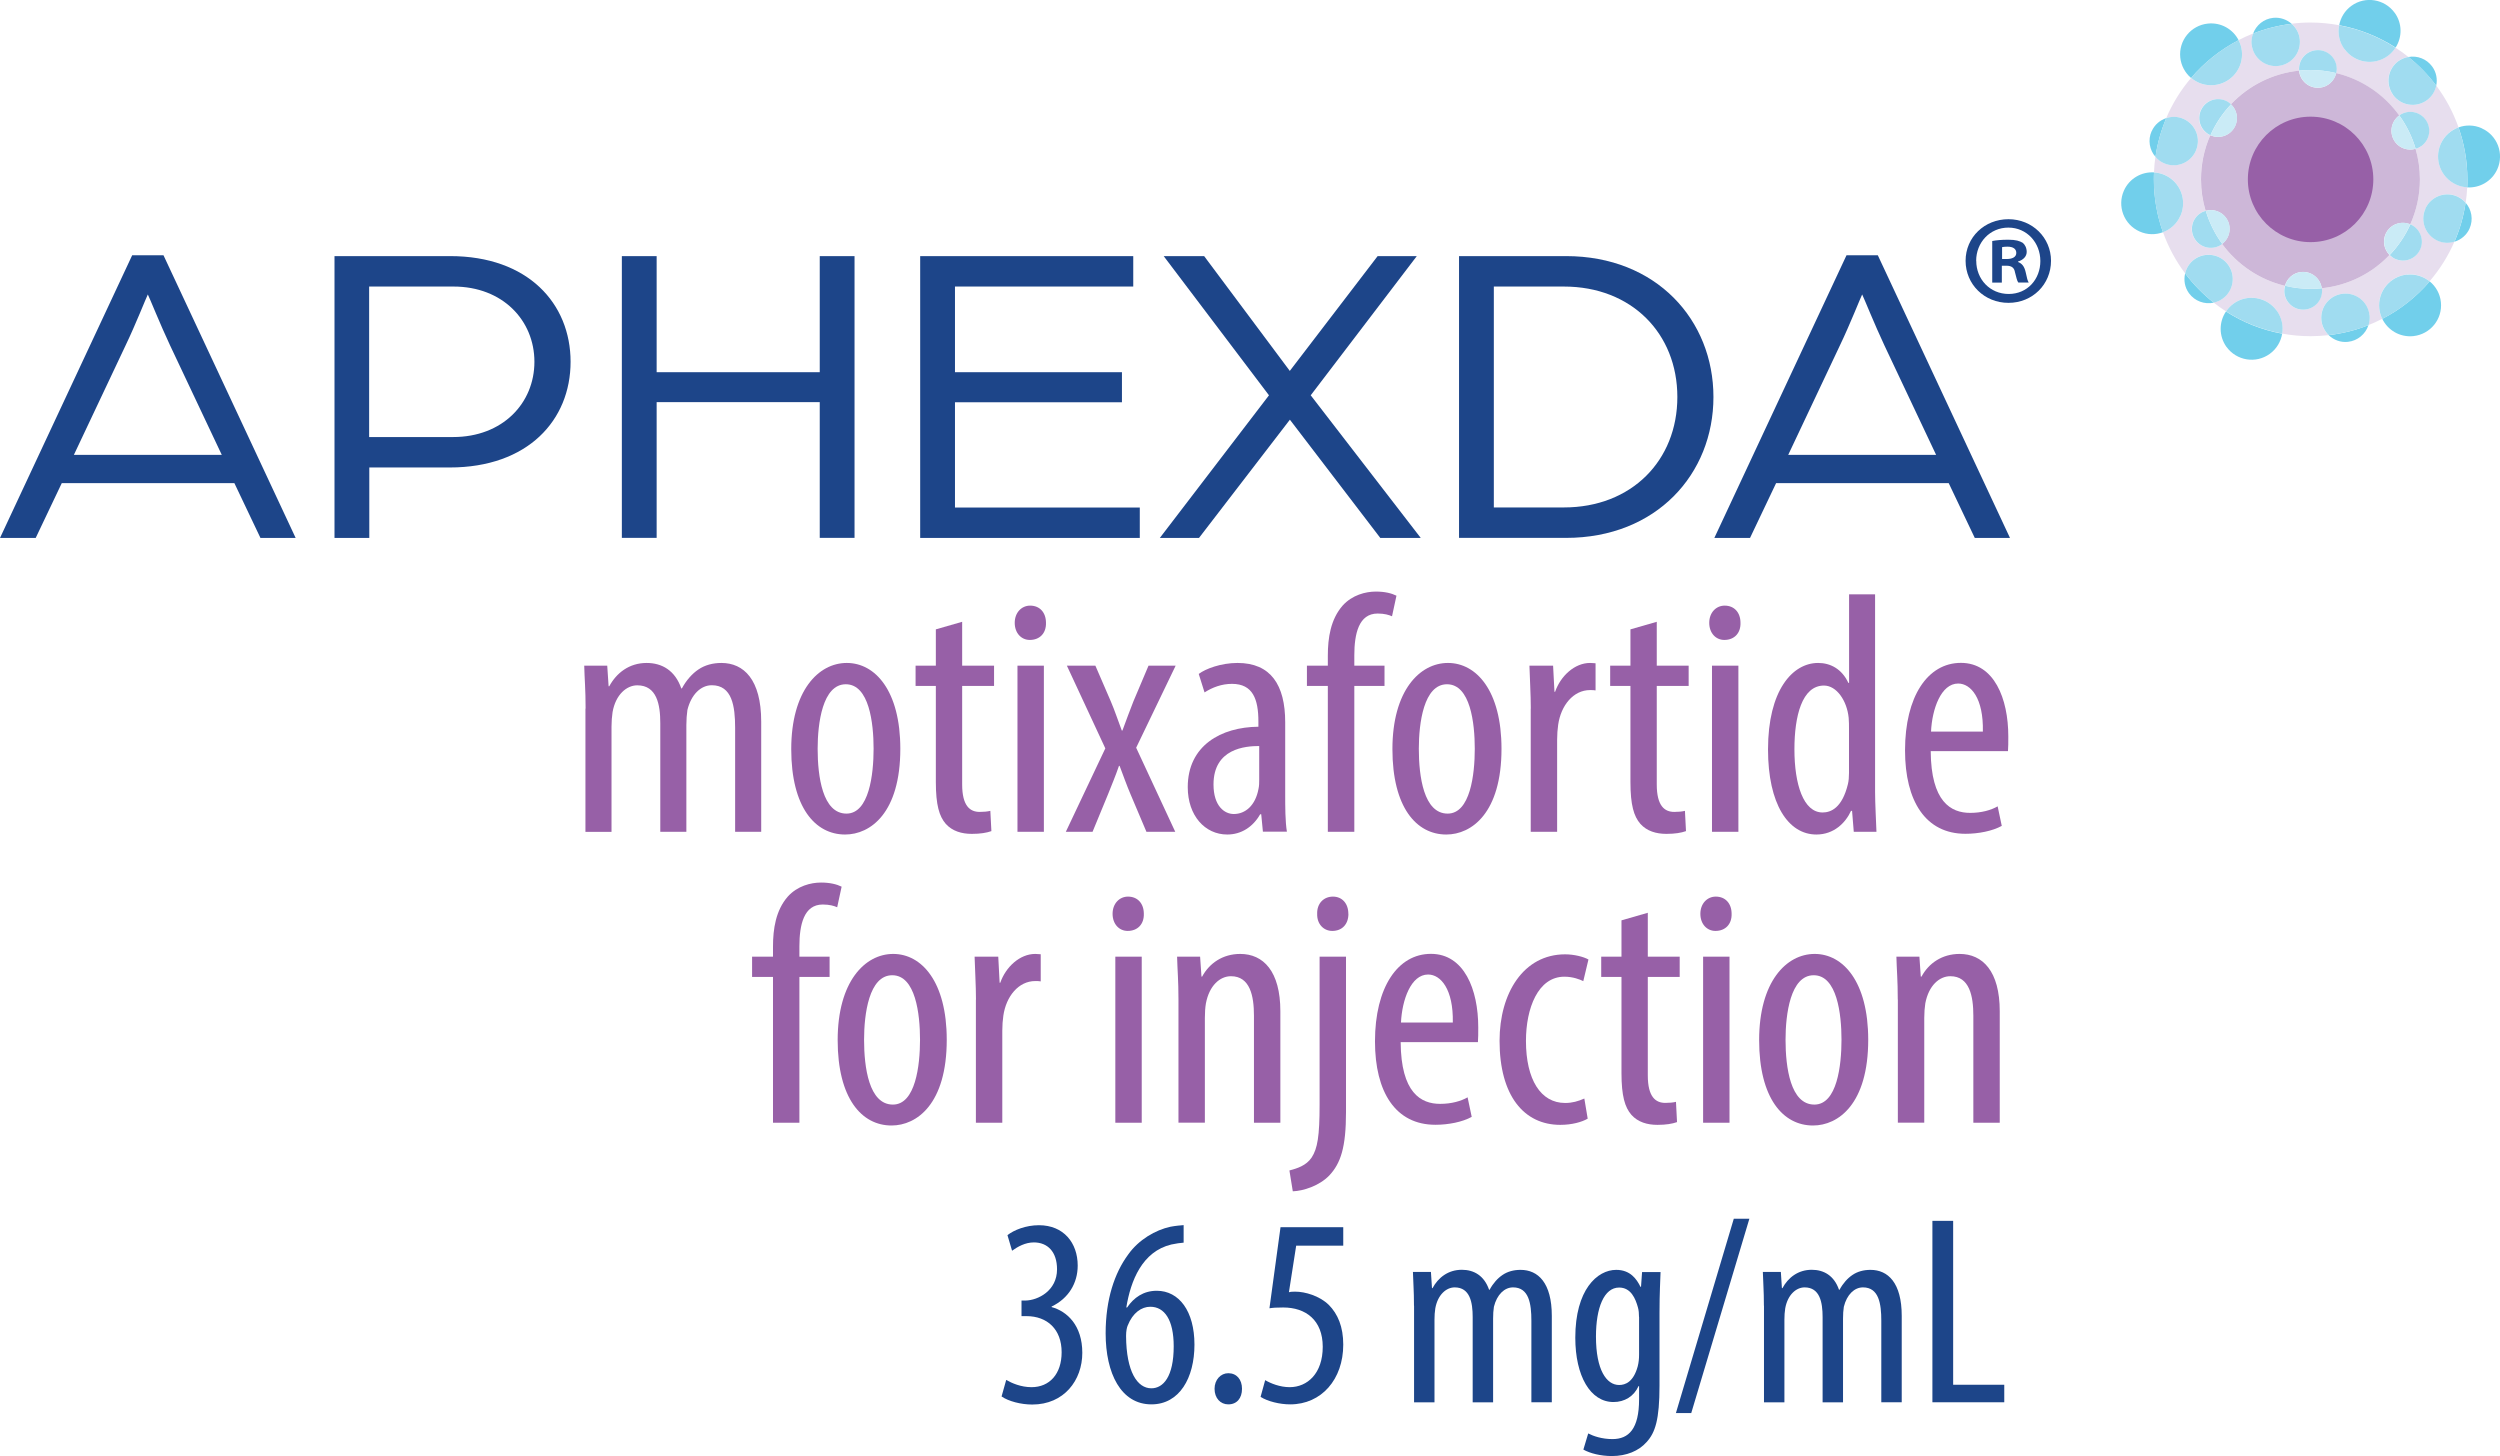 <?xml version="1.0" encoding="UTF-8"?><svg id="Layer_2" xmlns="http://www.w3.org/2000/svg" viewBox="0 0 309.64 180.35"><defs><style>.cls-1{fill:#9760a7;}.cls-1,.cls-2,.cls-3,.cls-4,.cls-5,.cls-6,.cls-7{stroke-width:0px;}.cls-2{fill:#1d4589;}.cls-3{fill:#caebf6;}.cls-4{fill:#cdb7d8;}.cls-5{fill:#a0dcf0;}.cls-6{fill:#71cfeb;}.cls-7{fill:#e7deee;}</style></defs><g id="Layer_1-2"><path class="cls-2" d="m16.37,31.62h3.88s16.37,35.01,16.37,35.01h-4.36s-3.23-6.79-3.23-6.79H7.65s-3.23,6.79-3.23,6.79H0S16.37,31.62,16.37,31.62Zm11.1,24.72l-6.41-13.57c-1.19-2.53-2.53-5.87-2.75-6.3-.22.43-1.51,3.72-2.75,6.3l-6.41,13.57h18.31Z"/><path class="cls-2" d="m41.42,31.72h14.33c9.64,0,14.92,5.87,14.92,13.09,0,7.22-5.28,13.09-14.97,13.09h-9.96s0,8.73,0,8.73h-4.31V31.72Zm14.7,22.41c6.14,0,10.07-4.2,10.07-9.32s-3.93-9.32-10.02-9.32h-10.45s0,18.64,0,18.64h10.4Z"/><path class="cls-2" d="m77.02,31.72h4.31v14.38s20.2,0,20.2,0v-14.38h4.31v34.9h-4.31v-16.81s-20.2,0-20.2,0v16.81h-4.31V31.72Z"/><path class="cls-2" d="m113.97,31.72h26.39v3.77h-22.08s0,10.61,0,10.61h20.68v3.72h-20.68s0,13.04,0,13.04h22.89v3.77h-27.2V31.72Z"/><path class="cls-2" d="m157.17,48.96l-13.04-17.24h5.01s10.61,14.22,10.61,14.22l10.88-14.22h4.85s-13.14,17.24-13.14,17.24l13.63,17.67h-5.01s-11.2-14.65-11.2-14.65l-11.26,14.65h-4.85s13.52-17.67,13.52-17.67Z"/><path class="cls-2" d="m180.71,31.72h13.25c11.2,0,18.26,7.92,18.26,17.45,0,9.53-7.06,17.45-18.26,17.45h-13.25V31.72Zm12.98,31.13c8.4,0,14.06-5.82,14.06-13.68,0-7.86-5.66-13.68-14.06-13.68h-8.67s0,27.36,0,27.36h8.67Z"/><path class="cls-2" d="m228.7,31.62h3.88s16.37,35.01,16.37,35.01h-4.36s-3.23-6.79-3.23-6.79h-21.38s-3.23,6.79-3.23,6.79h-4.42s16.37-35.01,16.37-35.01Zm11.1,24.72l-6.41-13.57c-1.19-2.53-2.53-5.87-2.75-6.3-.22.43-1.51,3.72-2.75,6.3l-6.41,13.57h18.31Z"/><path class="cls-7" d="m302.3,17.81c.44-.99,1.25-1.7,2.2-2.04-.66-1.87-1.59-3.61-2.76-5.17-.15.7-.54,1.36-1.17,1.82-1.34.97-3.21.67-4.19-.67-.97-1.34-.67-3.21.67-4.19.38-.28.8-.44,1.24-.51-.51-.41-1.04-.79-1.6-1.15-.25.39-.57.74-.97,1.03-1.71,1.24-4.11.86-5.35-.86-.64-.89-.85-1.95-.66-2.95-1.15-.21-2.33-.33-3.54-.33-.79,0-1.57.05-2.34.15.55.48.92,1.15,1.01,1.93.17,1.65-1.03,3.12-2.67,3.29-1.65.17-3.12-1.03-3.29-2.67-.05-.47.03-.93.18-1.34-.62.24-1.22.52-1.8.82.21.41.36.87.41,1.36.22,2.11-1.31,3.99-3.42,4.21-1.08.11-2.1-.24-2.87-.89-1.26,1.48-2.31,3.16-3.08,4.98.68-.22,1.44-.21,2.15.1,1.51.68,2.19,2.45,1.51,3.96-.68,1.51-2.45,2.19-3.96,1.51-.41-.19-.76-.46-1.04-.78-.09.63-.15,1.27-.18,1.93.45.03.9.13,1.34.32,1.93.86,2.8,3.13,1.94,5.06-.44.98-1.23,1.68-2.16,2.03.66,1.85,1.59,3.56,2.74,5.1.16-.67.54-1.3,1.14-1.74,1.34-.97,3.21-.67,4.19.67.97,1.34.67,3.21-.67,4.19-.35.25-.73.41-1.12.5.49.39,1,.75,1.53,1.09.24-.36.55-.69.92-.96,1.71-1.24,4.11-.86,5.35.86.62.86.83,1.88.68,2.85,1.14.21,2.32.32,3.52.32.76,0,1.51-.05,2.24-.13-.49-.47-.83-1.11-.91-1.84-.17-1.65,1.03-3.12,2.67-3.29,1.65-.17,3.12,1.03,3.29,2.67.04.42,0,.83-.13,1.22.58-.23,1.15-.49,1.71-.78-.19-.39-.32-.82-.37-1.28-.22-2.11,1.31-3.99,3.42-4.21,1.06-.11,2.06.22,2.82.84,1.26-1.47,2.3-3.12,3.08-4.92-.67.2-1.4.19-2.09-.12-1.51-.68-2.19-2.45-1.51-3.96.68-1.51,2.45-2.19,3.96-1.51.41.18.75.45,1.03.77.09-.63.16-1.26.19-1.91-.45-.03-.9-.13-1.34-.32-1.93-.86-2.8-3.13-1.94-5.06Zm-2.4.28c-.22.16-.47.27-.72.34.35,1.2.54,2.47.54,3.79,0,1.98-.43,3.87-1.2,5.57.01,0,.03,0,.04.01,1.18.53,1.71,1.91,1.18,3.09-.53,1.18-1.91,1.71-3.09,1.18-.27-.12-.5-.29-.7-.49-2.16,2.26-5.1,3.78-8.39,4.12,0,.02.01.05.01.07.13,1.28-.8,2.43-2.08,2.57s-2.43-.8-2.57-2.08c-.03-.3,0-.59.08-.86-3.17-.76-5.91-2.63-7.78-5.19-.01.01-.03.02-.04.04-1.05.76-2.51.52-3.27-.52-.76-1.05-.52-2.51.52-3.27.23-.17.48-.28.74-.35-.37-1.23-.57-2.54-.57-3.89,0-1.95.41-3.8,1.15-5.47-1.18-.53-1.71-1.91-1.18-3.09.53-1.18,1.91-1.71,3.09-1.18.25.11.45.26.64.44,2.17-2.29,5.12-3.83,8.44-4.17-.11-1.27.81-2.4,2.08-2.53,1.28-.13,2.43.8,2.57,2.08.03.26,0,.51-.05.75,3.19.77,5.94,2.67,7.81,5.25,1.05-.75,2.5-.52,3.26.53.76,1.05.52,2.51-.52,3.27Z"/><path class="cls-4" d="m296.64,17.57c-.76-1.05-.52-2.51.52-3.27,0,0,0,0,0,0-1.86-2.58-4.61-4.48-7.81-5.25-.22.95-1.01,1.71-2.03,1.81-1.28.13-2.43-.8-2.57-2.08,0-.01,0-.02,0-.03-3.31.34-6.27,1.88-8.44,4.17.71.66.96,1.72.54,2.65-.53,1.18-1.91,1.71-3.09,1.18,0,0,0,0,0,0-.74,1.67-1.15,3.53-1.15,5.47,0,1.35.2,2.66.57,3.89.92-.26,1.93.06,2.52.87.75,1.03.53,2.46-.48,3.23,1.87,2.55,4.61,4.43,7.78,5.19.25-.9,1.02-1.61,2.01-1.71,1.26-.13,2.38.77,2.55,2.01,3.29-.34,6.23-1.85,8.39-4.12-.66-.67-.89-1.69-.48-2.6.52-1.17,1.88-1.69,3.05-1.19.77-1.7,1.2-3.58,1.2-5.57,0-1.32-.19-2.59-.54-3.79-.92.27-1.95-.04-2.55-.86Z"/><path class="cls-5" d="m296.67,32.07c1.18.53,2.56,0,3.09-1.18.53-1.18,0-2.56-1.18-3.09-.01,0-.03,0-.04-.01-.64,1.41-1.51,2.69-2.56,3.8.2.2.43.37.7.49Z"/><path class="cls-3" d="m295.49,28.98c-.41.91-.18,1.94.48,2.6,1.06-1.1,1.93-2.39,2.56-3.8-1.17-.5-2.53.03-3.05,1.19Z"/><path class="cls-6" d="m305.87,28.3c.49-1.1.26-2.34-.49-3.19-.25,1.69-.72,3.31-1.38,4.83.8-.24,1.5-.81,1.87-1.63Z"/><path class="cls-5" d="m300.4,25.86c-.68,1.51,0,3.28,1.51,3.96.69.31,1.42.32,2.09.12.66-1.52,1.13-3.14,1.38-4.83-.28-.32-.62-.58-1.03-.77-1.51-.68-3.28,0-3.96,1.51Z"/><path class="cls-6" d="m307.37,15.88c-.94-.42-1.97-.43-2.87-.1.71,2.02,1.1,4.19,1.1,6.45,0,.33,0,.65-.02.98,1.55.09,3.06-.76,3.73-2.26.86-1.93,0-4.2-1.94-5.06Z"/><path class="cls-5" d="m304.5,15.78c-.94.34-1.75,1.05-2.2,2.04-.86,1.93,0,4.2,1.94,5.06.43.19.89.3,1.34.32.02-.32.02-.65.02-.98,0-2.26-.39-4.43-1.1-6.45Z"/><path class="cls-5" d="m297.17,14.3c.89,1.24,1.58,2.63,2.02,4.13.25-.07.49-.18.72-.34,1.05-.76,1.28-2.22.52-3.27-.76-1.04-2.21-1.28-3.26-.53Z"/><path class="cls-3" d="m297.16,14.3c-1.05.76-1.28,2.22-.52,3.27.6.82,1.63,1.13,2.55.86-.44-1.5-1.13-2.9-2.02-4.13,0,0,0,0,0,0Z"/><path class="cls-6" d="m301.74,10.61c.17-.8.02-1.66-.5-2.37-.7-.96-1.85-1.38-2.95-1.18,1.29,1.03,2.45,2.23,3.44,3.55Z"/><path class="cls-5" d="m296.39,11.75c.97,1.34,2.84,1.64,4.19.67.63-.46,1.02-1.11,1.17-1.82-.99-1.33-2.15-2.52-3.44-3.55-.43.08-.86.24-1.24.51-1.34.97-1.64,2.84-.67,4.19Z"/><path class="cls-6" d="m296.59,1.58c-1.24-1.71-3.64-2.1-5.35-.86-.83.6-1.34,1.47-1.52,2.4,2.54.47,4.9,1.43,6.99,2.77.83-1.29.84-3-.12-4.32Z"/><path class="cls-5" d="m290.38,6.08c1.24,1.71,3.64,2.1,5.35.86.4-.29.72-.64.97-1.03-2.09-1.35-4.45-2.31-6.99-2.77-.19,1,.02,2.07.66,2.95Z"/><path class="cls-5" d="m289.36,9.05c.05-.24.08-.49.05-.75-.13-1.28-1.28-2.22-2.57-2.08-1.27.13-2.2,1.26-2.08,2.53.46-.05.93-.07,1.41-.07,1.1,0,2.16.13,3.18.38Z"/><path class="cls-3" d="m287.33,10.86c1.02-.11,1.81-.86,2.03-1.81-1.02-.25-2.09-.38-3.18-.38-.48,0-.95.03-1.41.07,0,.01,0,.02,0,.03.13,1.28,1.28,2.22,2.57,2.08Z"/><path class="cls-6" d="m281.55,2.21c-1.17.12-2.11.91-2.49,1.95,1.51-.6,3.11-1.01,4.78-1.21-.61-.53-1.42-.83-2.29-.74Z"/><path class="cls-5" d="m278.88,5.5c.17,1.65,1.64,2.84,3.29,2.67,1.65-.17,2.84-1.64,2.67-3.29-.08-.78-.46-1.45-1.01-1.93-1.67.2-3.27.61-4.78,1.21-.15.42-.23.87-.18,1.34Z"/><path class="cls-6" d="m277.26,4.97c-.7-1.36-2.18-2.22-3.8-2.05-2.11.22-3.64,2.1-3.42,4.21.11,1.02.61,1.91,1.34,2.53,1.63-1.92,3.63-3.51,5.88-4.68Z"/><path class="cls-5" d="m274.25,10.54c2.11-.22,3.64-2.1,3.42-4.21-.05-.49-.2-.95-.41-1.36-2.25,1.17-4.25,2.76-5.88,4.68.77.65,1.79,1,2.87.89Z"/><path class="cls-5" d="m275.69,12.48c-1.18-.53-2.56,0-3.09,1.18-.53,1.18,0,2.56,1.18,3.09.63-1.42,1.5-2.72,2.55-3.83-.19-.17-.39-.33-.64-.44Z"/><path class="cls-3" d="m276.87,15.57c.42-.93.16-1.99-.54-2.65-1.05,1.12-1.92,2.41-2.55,3.83,0,0,0,0,0,0,1.18.53,2.56,0,3.09-1.18Z"/><path class="cls-6" d="m266.49,16.25c-.49,1.1-.26,2.33.48,3.18.24-1.68.7-3.29,1.34-4.8-.78.25-1.45.81-1.81,1.62Z"/><path class="cls-5" d="m271.96,18.69c.68-1.51,0-3.28-1.51-3.96-.71-.32-1.46-.33-2.15-.1-.64,1.51-1.1,3.12-1.34,4.8.28.32.62.6,1.04.78,1.51.68,3.28,0,3.96-1.51Z"/><path class="cls-6" d="m266.78,21.35c-1.54-.09-3.06.76-3.72,2.26-.86,1.93,0,4.2,1.94,5.06.96.43,1.99.43,2.9.09-.73-2.04-1.13-4.25-1.13-6.54,0-.29,0-.58.02-.87Z"/><path class="cls-5" d="m270.06,26.74c.86-1.93,0-4.2-1.94-5.06-.44-.19-.89-.3-1.34-.32-.01.29-.02.58-.02.87,0,2.3.4,4.5,1.13,6.54.93-.35,1.73-1.05,2.16-2.03Z"/><path class="cls-5" d="m272.45,26.46c-1.05.76-1.28,2.22-.52,3.27.76,1.05,2.22,1.28,3.27.52.01-.01.03-.02.04-.04-.9-1.23-1.59-2.61-2.04-4.1-.26.07-.51.18-.74.35Z"/><path class="cls-3" d="m275.72,26.98c-.59-.81-1.61-1.13-2.52-.87.45,1.49,1.14,2.88,2.04,4.1,1.01-.77,1.23-2.2.48-3.23Z"/><path class="cls-6" d="m270.64,33.87c-.19.82-.06,1.71.48,2.45.72.99,1.94,1.41,3.07,1.17-1.33-1.05-2.52-2.26-3.54-3.62Z"/><path class="cls-5" d="m275.97,32.8c-.97-1.34-2.84-1.64-4.19-.67-.6.44-.98,1.06-1.14,1.74,1.02,1.36,2.21,2.57,3.54,3.62.39-.09.77-.25,1.12-.5,1.34-.97,1.64-2.84.67-4.19Z"/><path class="cls-6" d="m275.77,42.97c1.24,1.71,3.64,2.1,5.35.86.86-.62,1.38-1.53,1.54-2.5-2.52-.46-4.87-1.41-6.96-2.75-.88,1.3-.9,3.05.07,4.4Z"/><path class="cls-5" d="m281.98,38.47c-1.24-1.71-3.64-2.1-5.35-.86-.37.27-.68.6-.92.96,2.08,1.34,4.43,2.28,6.96,2.75.15-.97-.06-1.99-.68-2.85Z"/><path class="cls-5" d="m283.02,35.4c-.07.27-.11.56-.08.86.13,1.28,1.28,2.22,2.57,2.08s2.22-1.28,2.08-2.57c0-.02-.01-.05-.01-.07-.46.05-.93.07-1.4.07-1.09,0-2.15-.13-3.16-.38Z"/><path class="cls-3" d="m285.02,33.69c-.99.1-1.76.81-2.01,1.71,1.02.24,2.07.38,3.16.38.47,0,.94-.02,1.4-.07-.17-1.25-1.29-2.14-2.55-2.01Z"/><path class="cls-6" d="m290.8,42.34c1.22-.13,2.19-.97,2.55-2.07-1.55.62-3.21,1.04-4.93,1.24.61.59,1.47.93,2.38.83Z"/><path class="cls-5" d="m293.48,39.05c-.17-1.65-1.64-2.84-3.29-2.67-1.65.17-2.84,1.64-2.67,3.29.08.73.42,1.36.91,1.84,1.72-.2,3.37-.62,4.93-1.24.12-.38.17-.79.13-1.22Z"/><path class="cls-6" d="m295.06,39.49c.68,1.41,2.19,2.31,3.84,2.14,2.11-.22,3.64-2.1,3.42-4.21-.11-1.05-.63-1.95-1.39-2.57-1.63,1.9-3.62,3.48-5.87,4.64Z"/><path class="cls-5" d="m298.11,34.01c-2.11.22-3.64,2.1-3.42,4.21.05.46.18.89.37,1.28,2.25-1.16,4.24-2.74,5.87-4.64-.76-.62-1.76-.95-2.82-.84Z"/><circle class="cls-1" cx="286.18" cy="22.22" r="7.77"/><path class="cls-1" d="m72.53,87.76c0-2.42-.13-3.66-.17-5.31h2.85l.17,2.55h.08c.89-1.65,2.47-2.89,4.63-2.89,1.91,0,3.53.94,4.29,3.15h.08c.55-1.02,1.28-1.83,2.04-2.34.81-.55,1.79-.81,2.85-.81,2.76,0,4.93,2.04,4.93,7.27v13.64h-3.23v-12.88c0-2.68-.38-5.27-2.89-5.27-1.36,0-2.55,1.15-3.02,3.06-.08.55-.13,1.19-.13,1.87v13.22h-3.23v-13.47c0-2.29-.43-4.67-2.85-4.67-1.32,0-2.68,1.15-3.06,3.32-.08.55-.13,1.15-.13,1.78v13.05h-3.23v-15.26Z"/><path class="cls-1" d="m111.51,92.74c0,7.95-3.7,10.62-6.84,10.62-3.7,0-6.67-3.36-6.67-10.58s3.36-10.67,6.88-10.67,6.63,3.44,6.63,10.63Zm-10.24,0c0,3.4.6,8.03,3.57,8.03,2.8,0,3.36-4.84,3.36-8.03s-.55-7.99-3.44-7.99-3.49,4.84-3.49,7.99Z"/><path class="cls-1" d="m119.17,77.01v5.44h3.95v2.51h-3.95v12.2c0,2.68.98,3.4,2.17,3.4.51,0,.93-.04,1.32-.13l.13,2.51c-.6.21-1.36.34-2.42.34-1.27,0-2.42-.34-3.23-1.24-.81-.93-1.23-2.34-1.23-5.18v-11.9h-2.51v-2.51h2.51v-4.5l3.27-.94Z"/><path class="cls-1" d="m129.55,77.14c.04,1.28-.77,2.12-2,2.12-1.06,0-1.87-.85-1.87-2.12s.85-2.13,1.91-2.13c1.19,0,1.96.85,1.96,2.13Zm-3.53,25.88v-20.57h3.27v20.57h-3.27Z"/><path class="cls-1" d="m135.67,82.45l1.91,4.42c.51,1.19.89,2.38,1.36,3.61h.08c.47-1.32.94-2.51,1.36-3.61l1.87-4.42h3.36l-4.89,10.16,4.84,10.41h-3.57l-1.96-4.63c-.47-1.11-.85-2.17-1.36-3.53h-.08c-.42,1.23-.89,2.34-1.36,3.53l-1.91,4.63h-3.31l4.89-10.33-4.76-10.24h3.53Z"/><path class="cls-1" d="m156.42,103.02l-.21-2.17h-.13c-.89,1.57-2.34,2.51-4.08,2.51-2.76,0-4.89-2.34-4.89-5.87,0-5.14,4.12-7.44,8.75-7.48v-.64c0-2.76-.68-4.67-3.27-4.67-1.28,0-2.42.43-3.4,1.06l-.72-2.29c.85-.64,2.76-1.36,4.8-1.36,4.12,0,5.91,2.72,5.91,7.35v8.88c0,1.57,0,3.36.21,4.67h-2.98Zm-.47-10.62c-1.7,0-5.65.3-5.65,4.76,0,2.68,1.36,3.66,2.51,3.66,1.44,0,2.68-1.06,3.06-3.1.09-.38.09-.81.09-1.15v-4.16Z"/><path class="cls-1" d="m164.46,103.02v-18.06h-2.59v-2.51h2.59v-1.23c0-2.21.34-4.5,1.83-6.21,1.19-1.32,2.85-1.74,4.12-1.74,1.11,0,1.95.21,2.55.51l-.55,2.55c-.38-.17-.94-.34-1.78-.34-2.34,0-2.89,2.51-2.89,5.18v1.28h3.74v2.51h-3.74v18.06h-3.27Z"/><path class="cls-1" d="m185.97,92.74c0,7.95-3.7,10.62-6.84,10.62-3.7,0-6.67-3.36-6.67-10.58s3.36-10.67,6.88-10.67,6.63,3.44,6.63,10.63Zm-10.24,0c0,3.4.6,8.03,3.57,8.03,2.8,0,3.36-4.84,3.36-8.03s-.55-7.99-3.44-7.99-3.49,4.84-3.49,7.99Z"/><path class="cls-1" d="m189.6,87.76c0-1.74-.13-3.78-.17-5.31h2.93l.17,3.23h.08c.68-1.96,2.42-3.57,4.33-3.57.26,0,.47.04.68.04v3.36c-.21-.04-.43-.04-.68-.04-2.08,0-3.61,1.91-3.95,4.29-.08.55-.13,1.19-.13,1.87v11.39h-3.27v-15.26Z"/><path class="cls-1" d="m205.2,77.01v5.44h3.95v2.51h-3.95v12.2c0,2.68.98,3.4,2.17,3.4.51,0,.94-.04,1.32-.13l.13,2.51c-.6.21-1.36.34-2.42.34-1.28,0-2.42-.34-3.23-1.24-.81-.93-1.23-2.34-1.23-5.18v-11.9h-2.51v-2.51h2.51v-4.5l3.27-.94Z"/><path class="cls-1" d="m215.57,77.14c.04,1.28-.77,2.12-2,2.12-1.06,0-1.87-.85-1.87-2.12s.85-2.13,1.91-2.13c1.19,0,1.96.85,1.96,2.13Zm-3.53,25.88v-20.57h3.27v20.57h-3.27Z"/><path class="cls-1" d="m232.24,73.61v24.48c0,1.4.13,3.74.17,4.93h-2.81l-.21-2.59h-.13c-.68,1.49-2.12,2.93-4.29,2.93-3.49,0-5.99-3.78-5.99-10.54,0-7.31,3.02-10.71,6.21-10.71,1.49,0,2.93.72,3.74,2.47h.09v-10.97h3.23Zm-3.23,16.66c0-.42,0-.89-.04-1.36-.21-2.12-1.49-4-3.06-4-2.72,0-3.66,3.78-3.66,7.9,0,4.33,1.11,7.82,3.49,7.82,1.02,0,2.42-.55,3.14-3.53.09-.38.13-.85.13-1.36v-5.48Z"/><path class="cls-1" d="m239.13,93.03c.04,6.29,2.51,7.65,4.89,7.65,1.4,0,2.59-.34,3.4-.81l.51,2.42c-1.15.64-2.89.98-4.5.98-4.93,0-7.48-4.04-7.48-10.33,0-6.68,2.8-10.84,6.92-10.84s5.87,4.42,5.87,9.1c0,.77,0,1.32-.04,1.83h-9.56Zm6.46-2.42c.09-4.12-1.48-5.95-3.06-5.95-2.12,0-3.23,3.15-3.36,5.95h6.42Z"/><path class="cls-1" d="m95.74,139.06v-18.06h-2.59v-2.51h2.59v-1.23c0-2.21.34-4.5,1.83-6.21,1.19-1.32,2.85-1.74,4.12-1.74,1.1,0,1.95.21,2.55.51l-.55,2.55c-.38-.17-.94-.34-1.79-.34-2.34,0-2.89,2.51-2.89,5.18v1.28h3.74v2.51h-3.74v18.06h-3.27Z"/><path class="cls-1" d="m117.26,128.78c0,7.95-3.7,10.62-6.84,10.62-3.7,0-6.67-3.36-6.67-10.58s3.36-10.67,6.88-10.67,6.63,3.44,6.63,10.63Zm-10.24,0c0,3.4.6,8.03,3.57,8.03,2.8,0,3.36-4.84,3.36-8.03s-.55-7.99-3.44-7.99-3.49,4.84-3.49,7.99Z"/><path class="cls-1" d="m120.88,123.8c0-1.74-.13-3.78-.17-5.31h2.93l.17,3.23h.08c.68-1.96,2.42-3.57,4.33-3.57.25,0,.47.04.68.04v3.36c-.21-.04-.43-.04-.68-.04-2.08,0-3.61,1.91-3.95,4.29-.08.55-.13,1.19-.13,1.87v11.39h-3.27v-15.26Z"/><path class="cls-1" d="m141.67,113.18c.04,1.28-.77,2.12-2,2.12-1.06,0-1.87-.85-1.87-2.12s.85-2.13,1.91-2.13c1.19,0,1.96.85,1.96,2.13Zm-3.53,25.88v-20.57h3.27v20.57h-3.27Z"/><path class="cls-1" d="m145.96,123.8c0-2.42-.13-3.66-.17-5.31h2.85l.17,2.47h.08c.9-1.66,2.55-2.81,4.72-2.81,2.85,0,4.97,2.13,4.97,7.1v13.81h-3.27v-13.26c0-2.42-.47-4.89-2.85-4.89-1.36,0-2.68,1.15-3.1,3.36-.09.51-.13,1.15-.13,1.82v12.96h-3.27v-15.26Z"/><path class="cls-1" d="m159.7,144.97c.94-.25,2.08-.59,2.76-1.61.72-1.11.98-2.63.98-6.55v-18.32h3.27v19.25c0,4.33-.64,6.33-2.08,7.86-1.24,1.28-3.23,1.91-4.51,1.95l-.42-2.59Zm7.31-31.79c0,1.28-.77,2.12-2,2.12-1.07,0-1.91-.85-1.87-2.12-.04-1.28.81-2.13,1.95-2.13s1.91.85,1.91,2.13Z"/><path class="cls-1" d="m173.48,129.07c.04,6.29,2.51,7.65,4.89,7.65,1.4,0,2.59-.34,3.4-.81l.51,2.42c-1.15.64-2.89.98-4.5.98-4.93,0-7.48-4.04-7.48-10.33,0-6.68,2.81-10.84,6.93-10.84s5.86,4.42,5.86,9.1c0,.77,0,1.32-.04,1.83h-9.56Zm6.46-2.42c.08-4.12-1.49-5.95-3.06-5.95-2.13,0-3.23,3.15-3.36,5.95h6.42Z"/><path class="cls-1" d="m196.65,138.55c-.72.42-1.95.77-3.4.77-4.5,0-7.52-3.61-7.52-10.41,0-5.91,2.97-10.71,8.12-10.71,1.11,0,2.29.3,2.89.64l-.64,2.68c-.42-.21-1.28-.55-2.34-.55-3.27,0-4.76,3.91-4.76,7.95,0,4.8,1.83,7.69,4.85,7.69.89,0,1.61-.21,2.38-.55l.42,2.51Z"/><path class="cls-1" d="m204.09,113.05v5.44h3.95v2.51h-3.95v12.2c0,2.68.98,3.4,2.17,3.4.51,0,.94-.04,1.32-.13l.13,2.51c-.6.21-1.36.34-2.42.34-1.28,0-2.42-.34-3.23-1.24-.81-.93-1.23-2.34-1.23-5.18v-11.9h-2.51v-2.51h2.51v-4.5l3.27-.94Z"/><path class="cls-1" d="m214.47,113.18c.04,1.28-.77,2.12-2,2.12-1.06,0-1.87-.85-1.87-2.12s.85-2.13,1.91-2.13c1.19,0,1.96.85,1.96,2.13Zm-3.53,25.88v-20.57h3.27v20.57h-3.27Z"/><path class="cls-1" d="m231.39,128.78c0,7.95-3.7,10.62-6.84,10.62-3.7,0-6.67-3.36-6.67-10.58s3.36-10.67,6.88-10.67,6.63,3.44,6.63,10.63Zm-10.24,0c0,3.4.6,8.03,3.57,8.03,2.81,0,3.36-4.84,3.36-8.03s-.55-7.99-3.44-7.99-3.49,4.84-3.49,7.99Z"/><path class="cls-1" d="m235.05,123.8c0-2.42-.13-3.66-.17-5.31h2.85l.17,2.47h.09c.89-1.66,2.55-2.81,4.72-2.81,2.85,0,4.97,2.13,4.97,7.1v13.81h-3.27v-13.26c0-2.42-.47-4.89-2.85-4.89-1.36,0-2.68,1.15-3.1,3.36-.08.51-.13,1.15-.13,1.82v12.96h-3.27v-15.26Z"/><path class="cls-2" d="m254.03,32.3c0,2.92-2.29,5.21-5.27,5.21s-5.31-2.29-5.31-5.21,2.35-5.15,5.31-5.15,5.27,2.29,5.27,5.15Zm-9.26,0c0,2.29,1.7,4.11,4.02,4.11s3.92-1.82,3.92-4.08-1.66-4.14-3.96-4.14-3.99,1.85-3.99,4.11Zm3.17,2.7h-1.19v-5.15c.47-.09,1.13-.16,1.98-.16.97,0,1.41.16,1.79.38.28.22.5.63.5,1.13,0,.57-.44,1-1.07,1.19v.06c.5.19.78.56.94,1.25.16.78.25,1.1.38,1.29h-1.29c-.16-.19-.25-.66-.41-1.26-.09-.56-.41-.82-1.07-.82h-.56v2.07Zm.03-2.92h.57c.66,0,1.19-.22,1.19-.75,0-.47-.34-.78-1.1-.78-.31,0-.53.03-.66.06v1.48Z"/><path class="cls-2" d="m124.63,170.91c.67.4,1.83.9,3.13.9,2.23,0,3.73-1.63,3.73-4.33,0-2.83-1.77-4.47-4.37-4.47h-.6v-1.93h.5c1.53-.03,3.9-1.2,3.9-3.87,0-2.17-1.17-3.33-2.87-3.33-1.07,0-2,.53-2.7,1.03l-.57-1.93c.8-.63,2.27-1.23,3.9-1.23,3.07,0,4.8,2.2,4.8,5,0,2.17-1.13,4.07-3.23,5.07v.07c1.93.53,3.8,2.27,3.8,5.67s-2.27,6.4-6.2,6.4c-1.4,0-2.93-.4-3.8-1l.57-2.03Z"/><path class="cls-2" d="m146.6,153.91c-.43.03-.9.1-1.53.23-3.6.87-5.03,4.47-5.57,7.8h.1c.83-1.23,2.03-2.07,3.67-2.07,2.77,0,4.67,2.53,4.67,6.67s-1.87,7.4-5.33,7.4c-3.77,0-5.67-3.83-5.67-8.8,0-4.2,1.1-7.47,2.8-9.77,1.3-1.83,3.37-3.03,5.23-3.43.7-.13,1.27-.17,1.63-.2v2.17Zm-1.23,12.84c0-3.27-1.13-4.9-2.9-4.9-1.07,0-2.17.73-2.8,2.33-.1.23-.2.67-.2,1.3.03,4.43,1.4,6.47,3.13,6.47,1.47,0,2.77-1.43,2.77-5.2Z"/><path class="cls-2" d="m150.43,172.01c0-1.13.77-1.93,1.7-1.93,1.03,0,1.7.77,1.7,1.93s-.63,1.93-1.7,1.93c-.97,0-1.7-.77-1.7-1.93Z"/><path class="cls-2" d="m166.37,154.28h-5.83l-.9,5.77c.27-.07.5-.07.8-.07,1.17,0,2.97.5,4.13,1.63,1.13,1.13,1.8,2.73,1.8,4.93,0,4.3-2.7,7.4-6.57,7.4-1.3,0-2.8-.37-3.67-.93l.57-2.07c.67.4,1.83.87,3.03.87,2.2,0,4.1-1.7,4.1-5s-2.1-4.87-4.9-4.87c-.8,0-1.3.03-1.7.1l1.37-10.04h7.77v2.27Z"/><path class="cls-2" d="m175.13,161.71c0-1.9-.1-2.87-.13-4.17h2.23l.13,2h.07c.7-1.3,1.93-2.27,3.63-2.27,1.5,0,2.77.73,3.37,2.47h.07c.43-.8,1-1.43,1.6-1.83.63-.43,1.4-.63,2.23-.63,2.17,0,3.87,1.6,3.87,5.7v10.7h-2.53v-10.1c0-2.1-.3-4.13-2.27-4.13-1.07,0-2,.9-2.37,2.4-.07.43-.1.93-.1,1.47v10.37h-2.53v-10.57c0-1.8-.33-3.67-2.23-3.67-1.03,0-2.1.9-2.4,2.6-.07.43-.1.9-.1,1.4v10.24h-2.53v-11.97Z"/><path class="cls-2" d="m205.67,157.54c-.03,1.13-.13,2.57-.13,5.03v9.04c0,4.23-.53,5.83-1.6,7-.97,1.1-2.5,1.73-4.3,1.73-1.37,0-2.7-.33-3.53-.8l.6-2c.63.33,1.7.7,3,.7,2.03,0,3.3-1.27,3.3-4.93v-1.63h-.07c-.57,1.27-1.73,1.97-3.1,1.97-2.87,0-4.73-3.23-4.73-7.97,0-5.93,2.7-8.4,5.07-8.4,1.73,0,2.53,1.13,3,2.1h.07l.13-1.83h2.3Zm-2.67,5.57c0-.4-.03-.83-.13-1.17-.3-1.1-.87-2.47-2.33-2.47-1.87,0-2.87,2.5-2.87,6.07,0,4.13,1.3,6,2.87,6,.77,0,1.77-.37,2.3-2.3.13-.5.17-1,.17-1.47v-4.67Z"/><path class="cls-2" d="m207.57,175.02l7.17-24.07h1.93l-7.2,24.07h-1.9Z"/><path class="cls-2" d="m218.47,161.71c0-1.9-.1-2.87-.13-4.17h2.23l.13,2h.07c.7-1.3,1.93-2.27,3.63-2.27,1.5,0,2.77.73,3.37,2.47h.07c.43-.8,1-1.43,1.6-1.83.63-.43,1.4-.63,2.23-.63,2.17,0,3.87,1.6,3.87,5.7v10.7h-2.53v-10.1c0-2.1-.3-4.13-2.27-4.13-1.07,0-2,.9-2.37,2.4-.07.43-.1.93-.1,1.47v10.37h-2.53v-10.57c0-1.8-.33-3.67-2.23-3.67-1.03,0-2.1.9-2.4,2.6-.07.43-.1.9-.1,1.4v10.24h-2.53v-11.97Z"/><path class="cls-2" d="m239.34,151.21h2.57v20.3h6.33v2.17h-8.9v-22.47Z"/></g></svg>